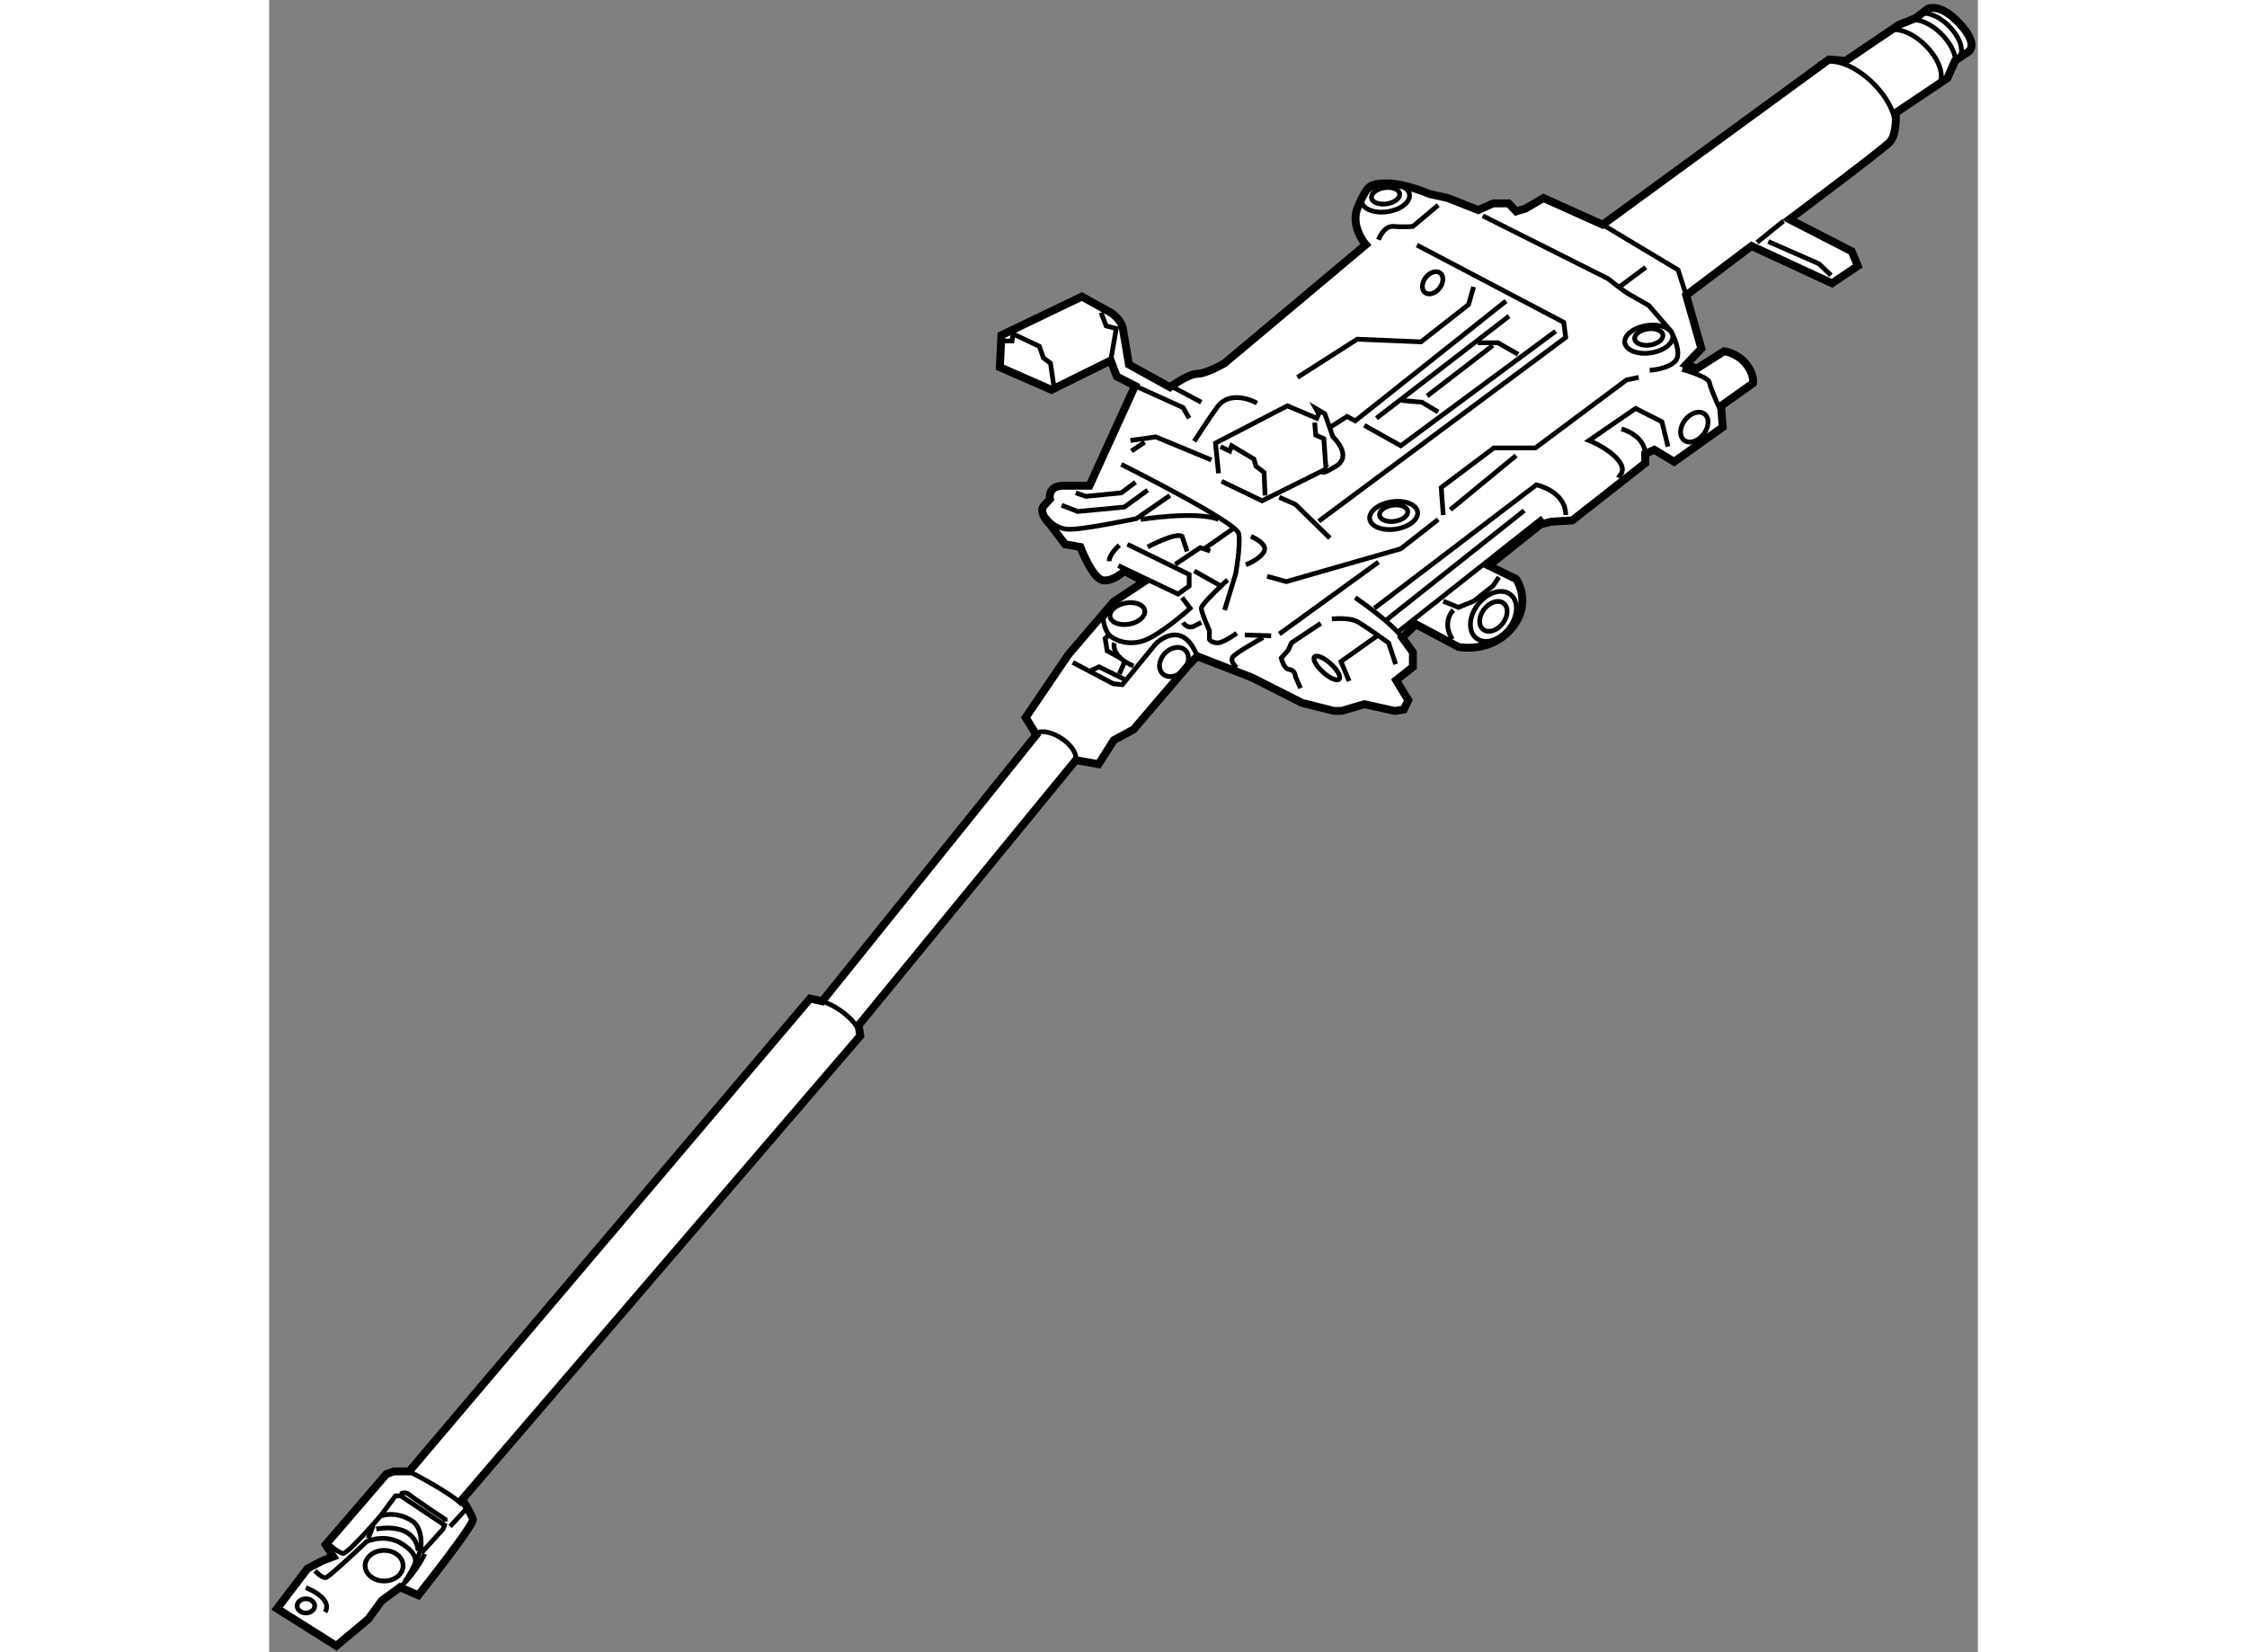 <?xml version="1.0" encoding="utf-8"?>
<!-- Generator: Adobe Illustrator 15.1.0, SVG Export Plug-In . SVG Version: 6.00 Build 0)  -->
<!DOCTYPE svg PUBLIC "-//W3C//DTD SVG 1.1//EN" "http://www.w3.org/Graphics/SVG/1.1/DTD/svg11.dtd">
<svg version="1.1" xmlns="http://www.w3.org/2000/svg" xmlns:xlink="http://www.w3.org/1999/xlink" x="0px" y="0px" width="244.8px"
	 height="180px" viewBox="20.393 71.792 108.125 104.551" enable-background="new 0 0 244.8 180" xml:space="preserve">
	
<rect x="20.393" y="71.792" width="108.125" height="104.551" fill="#808080" stroke="none"/>
	
<g><path fill="#FFFFFF" stroke="#000000" stroke-width="0.5" d="M104.777,86.008l14.318-10.451l1.057,0.083l3.363-2.275l1.059-0.421
			l0.768-0.59c0,0,0.77-0.421,2.018,0.927c1.25,1.349,0.578,1.771,0.578,1.771l-0.867,0.589l-0.48,1.097l-3.266,2.191
			c0,0,0.096,1.348-0.383,1.854c-0.482,0.506-6.344,4.889-6.344,4.889l3.939,2.023l0.385,0.927l-1.633,1.097l-5.094-2.36
			l-4.133,3.118l0.961,3.373l-0.961,1.01l0.674,0.254l1.729-1.098c0,0,0.77,0.086,1.346,0.76s0.482,1.266,0.482,1.266l-2.02,1.432
			l0.098,1.35l-3.074,2.189l-1.25-0.758l-0.578,0.254v0.588l-4.613,3.625l-1.344,0.084l-0.672,0.17l-3.27,2.611l1.73,0.844
			c0,0,1.059,1.518-0.289,3.119c-1.344,1.602-3.363,1.18-3.363,1.18l-2.689-1.434l-0.865,0.844l0.674,0.928v0.926l-1.057,0.844
			l0.768,1.264l-0.287,0.59l-0.578,0.086l-1.152-0.254l-0.768-0.17l-1.443,0.424h-0.479l-2.02-0.508l-3.17-1.602l-3.459-1.348
			l-0.578,0.59l-3.457,4.045l-1.25,0.676l-0.961,1.518l-1.441-0.254l-13.741,16.773l0.097,0.674L32.615,166.67
			c0,0,0.577,0.926,0.673,1.264c0.097,0.336-3.459,4.805-3.459,4.805l-1.153-0.506l-1.152,0.842l-0.865,1.18l-2.019,1.688
			l-3.747-2.361l1.922-2.527l0.961-0.508l0.673-0.252l-0.481-0.758l3.844-4.467l0.48-0.17h0.961l25.367-29.92l0.77,0.168
			l13.549-16.857l-0.674-1.096l2.691-3.963l2.883-3.369l1.922-1.266l-1.249-0.674c0,0-0.673,0.674-1.345,0.59
			c-0.674-0.084-1.441-2.107-1.441-2.107l-0.962-0.168l-0.96-1.264c0,0-0.77-0.76-0.385-1.18c0.385-0.422,0.385-0.422,0.385-0.422
			s-0.193-0.844,0.865-0.844c1.057,0,1.633,0,1.633,0l2.883-6.32l-1.153-0.592l-0.384-1.01l-3.748,1.854l-3.268-1.432l0.097-2.023
			l5.093-2.445l1.826,1.011c0,0,0.672,0.422,0.768,1.012c0.097,0.59,0.385,2.275,0.385,2.275l2.594,1.434
			c0,0,1.152-0.844,1.73-0.844c0.576,0,1.729-0.674,1.729-0.674l8.938-7.501c0,0-1.059-1.18-0.48-2.443
			c0.576-1.265,0.672-1.434,1.824-1.434c1.154,0,2.691,0.674,2.691,0.674l1.154,0.254l1.92,0.759l0.961-0.423h0.961l0.48,0.507
			l0.578-0.17l1.152-0.673L104.777,86.008z"></path><path fill="none" stroke="#000000" stroke-width="0.3" d="M68.864,118.262c0.291-0.314,1.08-0.172,1.76,0.316
			c0.681,0.486,0.995,1.137,0.702,1.449"></path><path fill="none" stroke="#000000" stroke-width="0.3" d="M54.494,135.209c0.291-0.313,1.238-0.059,2.113,0.57
			c0.875,0.627,1.348,1.389,1.057,1.703"></path><path fill="none" stroke="#000000" stroke-width="0.3" d="M118.443,75.878c0.799-0.563,2.439,0.064,3.662,1.402
			c1.221,1.336,1.563,2.876,0.764,3.439"></path><path fill="none" stroke="#000000" stroke-width="0.3" d="M122.738,73.818c0.57-0.402,1.742,0.046,2.613,1.001
			c0.873,0.954,1.119,2.055,0.549,2.457"></path><path fill="none" stroke="#000000" stroke-width="0.3" d="M124,73.178c0.512-0.358,1.559,0.042,2.338,0.896
			c0.781,0.854,1,1.836,0.488,2.195"></path><path fill="none" stroke="#000000" stroke-width="0.3" d="M124.701,72.75c0.459-0.321,1.396,0.038,2.096,0.802
			c0.699,0.765,0.895,1.646,0.438,1.969"></path><line fill="none" stroke="#000000" stroke-width="0.3" x1="116.215" y1="85.784" x2="114.547" y2="87.131"></line><polyline fill="none" stroke="#000000" stroke-width="0.3" points="115.254,87.075 118.457,88.48 119.225,89.211 		"></polyline><path fill="none" stroke="#000000" stroke-width="0.3" d="M97.188,85.446l7.943,3.989c0,0,0.896,0.73,1.283,0.956
			c0.383,0.225,1.279,0.73,1.279,0.73l1.41,1.629c0,0,0.768,1.404,0.256,1.912c-0.512,0.506-1.602,0.561-1.602,0.561"></path><polyline fill="none" stroke="#000000" stroke-width="0.3" points="104.777,86.008 109.551,88.875 110.063,90.475 		"></polyline><path fill="none" stroke="#000000" stroke-width="0.3" d="M74.318,101.18c0,0,7.303,3.652,7.432,4.383
			c0.127,0.729-0.193,2.529-0.193,2.529l-0.705,2.303"></path><path fill="none" stroke="#000000" stroke-width="0.3" d="M90.59,86.963c0,0,0.32-0.899,0.961-0.843c0.641,0.056,1.217,0,1.217,0
			l1.602-1.35"></path><polyline fill="none" stroke="#000000" stroke-width="0.3" points="93.023,87.3 102.313,92.189 102.439,93.145 86.811,104.775 		
			"></polyline><polyline fill="none" stroke="#000000" stroke-width="0.3" points="94.689,104.383 94.561,102.641 97.893,100.137 100.52,100.137 
			106.283,95.836 107.053,95.672 		"></polyline><polyline fill="none" stroke="#000000" stroke-width="0.3" points="83.543,108.26 84.76,108.596 92,106.518 94.369,104.664 		"></polyline><line fill="none" stroke="#000000" stroke-width="0.3" x1="91.871" y1="111.742" x2="100.967" y2="104.551"></line><path fill="none" stroke="#000000" stroke-width="0.3" d="M105.771,102.023c0.064-0.168,0.578-0.451-0.064-1.182
			c-0.641-0.73-1.793-1.178-1.793-1.178l2.947-2.025l1.666,0.844l0.383,1.572"></path><path fill="none" stroke="#000000" stroke-width="0.3" d="M109.809,95.168c0,0,1.664,0.447,1.729,0.842
			c0.064,0.393,0.641,1.629,0.641,1.629"></path><path fill="none" stroke="#000000" stroke-width="0.3" d="M90.334,110.281l10.25-7.809c0,0,1.855,0.393,1.855,1.91"></path><polyline fill="none" stroke="#000000" stroke-width="0.3" points="94.689,109.834 95.652,110.227 96.611,109.834 97.828,108.877 
			98.213,108.316 		"></polyline><line fill="none" stroke="#000000" stroke-width="0.3" x1="105.771" y1="89.998" x2="107.502" y2="88.706"></line><polyline fill="none" stroke="#000000" stroke-width="0.3" points="87.451,98.877 88.604,98.146 89.117,98.426 98.662,90.84 		"></polyline><line fill="none" stroke="#000000" stroke-width="0.3" x1="84.313" y1="111.912" x2="90.59" y2="107.361"></line><line fill="none" stroke="#000000" stroke-width="0.3" x1="95.139" y1="104.045" x2="99.301" y2="100.617"></line><polyline fill="none" stroke="#000000" stroke-width="0.3" points="89.693,98.707 92,100 101.801,92.752 		"></polyline><line fill="none" stroke="#000000" stroke-width="0.3" x1="90.461" y1="98.258" x2="98.854" y2="91.795"></line><polyline fill="none" stroke="#000000" stroke-width="0.3" points="96.867,93.482 98.148,93.482 99.43,94.213 		"></polyline><polyline fill="none" stroke="#000000" stroke-width="0.3" points="92.063,97.133 93.344,97.246 94.369,97.863 		"></polyline><line fill="none" stroke="#000000" stroke-width="0.3" x1="93.666" y1="96.854" x2="97.828" y2="93.65"></line><path fill="none" stroke="#000000" stroke-width="0.3" d="M89.117,109.609c0,0,2.496,1.684,3.139,2.752"></path><path fill="none" stroke="#000000" stroke-width="0.3" d="M95.33,110.395c0,0-0.77,0.732-0.064,1.854"></path><polyline fill="none" stroke="#000000" stroke-width="0.3" points="74.703,106.236 78.611,108.146 78.611,108.877 77.906,109.383 
			74.127,107.584 		"></polyline><path fill="none" stroke="#000000" stroke-width="0.3" d="M69.578,104.494c0,0,0.447,0.73,1.346,0.787
			c0.896,0.057,4.355-0.674,4.355-0.674l2.113-1.461"></path><polyline fill="none" stroke="#000000" stroke-width="0.3" points="70.539,103.764 71.564,104.158 74.511,103.877 75.984,102.809 
					"></polyline><polyline fill="none" stroke="#000000" stroke-width="0.3" points="71.437,102.979 72.076,103.201 74.318,102.979 75.215,102.303 
					"></polyline><line fill="none" stroke="#000000" stroke-width="0.3" x1="74.959" y1="100.338" x2="75.792" y2="99.775"></line><polyline fill="none" stroke="#000000" stroke-width="0.3" points="74.895,99.664 76.497,99.438 80.02,100.898 		"></polyline><path fill="none" stroke="#000000" stroke-width="0.3" d="M80.469,101.742l-0.193-1.912l4.549-2.357l1.857,0.785l0.129-0.281
			l-0.191-0.338l0.576,0.338l0.512,1.461c0,0,1.281,1.18,0.193,1.854c-1.09,0.676-0.834,0.281-0.834,0.281l-3.844,1.912
			l-2.563-1.238"></path><polyline fill="none" stroke="#000000" stroke-width="0.3" points="84.313,103.258 85.336,103.709 87.516,105.844 		"></polyline><polyline fill="none" stroke="#000000" stroke-width="0.3" points="96.611,89.941 96.291,91.064 93.281,93.426 89.244,93.256 
			85.465,95.672 		"></polyline><path fill="none" stroke="#000000" stroke-width="0.3" d="M74.191,106.291c0,0-0.641,0.563-0.641,1.014"></path><polyline fill="none" stroke="#000000" stroke-width="0.3" points="66.887,93.369 67.4,93.369 67.463,92.92 69.13,93.707 
			69.386,94.438 69.834,94.773 70.091,96.516 		"></polyline><polyline fill="none" stroke="#000000" stroke-width="0.3" points="73.037,91.572 73.358,92.414 73.998,92.582 73.646,94.605 		
			"></polyline><path fill="none" stroke="#000000" stroke-width="0.3" d="M78.932,99.719c0,0,0.896-1.406,1.473-2.191
			c0.576-0.787,1.664-0.674,2.498-0.225"></path><polyline fill="none" stroke="#000000" stroke-width="0.3" points="75.184,96.207 78.227,97.584 78.611,98.258 		"></polyline><line fill="none" stroke="#000000" stroke-width="0.3" x1="77.586" y1="96.291" x2="79.379" y2="97.246"></line><path fill="none" stroke="#000000" stroke-width="0.3" d="M86.939,111.238l-1.857,1.234l-0.193,0.451l-0.449,0.506
			c0,0,0.129,0.674,0.512,0.73c0.385,0.057,0.385,0.449,0.385,0.449l0.32,0.73"></path><polyline fill="none" stroke="#000000" stroke-width="0.3" points="90.59,111.969 88.219,113.654 88.732,114.889 		"></polyline><line fill="none" stroke="#000000" stroke-width="0.3" x1="99.814" y1="104.1" x2="91.102" y2="111.012"></line><path fill="none" stroke="#000000" stroke-width="0.3" d="M105.965,98.932c0,0,1.473,0.393,1.504,1.574"></path><path fill="none" stroke="#000000" stroke-width="0.3" d="M71.244,113.709l2.562,1.35l0.577,0.057l2.114-2.586
			c0,0,1.665-1.686,2.626,0.787"></path><path fill="none" stroke="#000000" stroke-width="0.3" d="M78.162,109.609l0.514,0.672c0,0-1.283,1.182-2.499,1.855
			c-1.218,0.674-2.306,0.168-2.626-0.168c-0.32-0.338-0.385-1.012-0.385-1.012l0.672-1.096"></path><path fill="none" stroke="#000000" stroke-width="0.3" d="M73.871,112.473c0,0-0.257,0.844,1.217,1.463"></path><polyline fill="none" stroke="#000000" stroke-width="0.3" points="73.551,111.969 73.293,112.193 73.422,112.98 74.254,113.43 		
			"></polyline><polyline fill="none" stroke="#000000" stroke-width="0.3" points="72.396,114.217 72.909,113.99 74.511,114.777 		"></polyline><line fill="none" stroke="#000000" stroke-width="0.3" x1="74.511" y1="113.709" x2="74.191" y2="114.441"></line><line fill="none" stroke="#000000" stroke-width="0.3" x1="78.932" y1="107.922" x2="80.725" y2="108.934"></line><path fill="none" stroke="#000000" stroke-width="0.3" d="M81.045,108.484c0,0-1.666,1.518-1.666,1.797
			c0,0.281,0.512,1.406,0.512,1.406v0.561c0,0,0.064,0.17,0.449,0.225c0.385,0.057,1.281-0.617,1.281-0.617"></path><path fill="none" stroke="#000000" stroke-width="0.3" d="M81.621,114.047c0,0-0.447-0.393-0.256-0.676
			c0.191-0.279,1.922-1.234,1.922-1.234"></path><line fill="none" stroke="#000000" stroke-width="0.3" x1="82.133" y1="111.969" x2="83.799" y2="112.025"></line><path fill="none" stroke="#000000" stroke-width="0.3" d="M75.535,104.664c0,0,3.523-0.564,4.934,0"></path><path fill="none" stroke="#000000" stroke-width="0.3" d="M75.984,106.404c0,0,1.793-0.953,2.178-0.672l0.32,0.953"></path><path fill="none" stroke="#000000" stroke-width="0.3" d="M78.227,111.182c0,0,0.256,0.449,0.705,0.225
			c0.447-0.225,0.447-0.225,0.447-0.225"></path><polyline fill="none" stroke="#000000" stroke-width="0.3" points="80.598,100.055 81.174,100.338 81.301,100 82.711,100.842 
			82.838,101.291 83.352,101.686 83.414,103.146 		"></polyline><path fill="none" stroke="#000000" stroke-width="0.3" d="M86.553,98.537c0.066,0.789,0.066,0.789,0.066,0.789l0.512,0.223
			l0.127,1.799"></path><path fill="none" stroke="#000000" stroke-width="0.3" d="M82.518,105.732c0,0,1.09,0.447,0.834,0.953s-1.154,0.844-1.154,0.844"></path><path fill="none" stroke="#000000" stroke-width="0.3" d="M87.643,110.957c0,0,1.09-0.113,1.602,0.17
			c0.512,0.279,1.986,1.346,1.986,1.346l0.447,1.35"></path><path fill="none" stroke="#000000" stroke-width="0.3" d="M75.789,110.377c0.105,0.359-0.297,0.762-0.896,0.896
			s-1.171-0.051-1.275-0.41c-0.105-0.361,0.296-0.762,0.896-0.896C75.113,109.832,75.685,110.018,75.789,110.377z"></path><path fill="none" stroke="#000000" stroke-width="0.3" d="M78.365,114.055c-0.316,0.467-0.893,0.68-1.288,0.473
			s-0.46-0.752-0.144-1.219s0.893-0.678,1.289-0.473C78.617,113.043,78.682,113.586,78.365,114.055z"></path><path fill="none" stroke="#000000" stroke-width="0.3" d="M93.059,104.146c0.107,0.471-0.48,0.973-1.314,1.117
			c-0.832,0.146-1.594-0.117-1.701-0.59c-0.105-0.473,0.48-0.971,1.314-1.117C92.189,103.412,92.951,103.676,93.059,104.146z"></path><path fill="none" stroke="#000000" stroke-width="0.3" d="M92.439,104.115c0.061,0.277-0.285,0.572-0.775,0.658
			c-0.488,0.086-0.938-0.07-1-0.35c-0.064-0.277,0.283-0.572,0.771-0.656C91.928,103.682,92.375,103.838,92.439,104.115z"></path><path fill="none" stroke="#000000" stroke-width="0.3" d="M109.201,92.994c0.107,0.471-0.48,0.971-1.314,1.117
			c-0.832,0.145-1.594-0.119-1.701-0.592c-0.107-0.471,0.482-0.971,1.314-1.117S109.096,92.521,109.201,92.994z"></path><path fill="none" stroke="#000000" stroke-width="0.3" d="M108.582,92.961c0.063,0.279-0.283,0.572-0.773,0.658
			s-0.939-0.07-1.002-0.348c-0.064-0.277,0.283-0.572,0.773-0.656C108.07,92.527,108.518,92.684,108.582,92.961z"></path><path fill="none" stroke="#000000" stroke-width="0.3" d="M92.547,84.059c0.107,0.472-0.482,0.973-1.314,1.117
			c-0.832,0.146-1.594-0.118-1.701-0.591c-0.107-0.471,0.48-0.971,1.314-1.116C91.678,83.323,92.439,83.587,92.547,84.059z"></path><path fill="none" stroke="#000000" stroke-width="0.3" d="M91.926,84.027c0.064,0.278-0.283,0.573-0.773,0.658
			c-0.49,0.086-0.938-0.07-1.002-0.348c-0.063-0.278,0.283-0.572,0.773-0.658C91.416,83.594,91.863,83.749,91.926,84.027z"></path><path fill="none" stroke="#000000" stroke-width="0.3" d="M111.252,99.139c-0.301,0.492-0.85,0.748-1.223,0.57
			c-0.373-0.176-0.432-0.717-0.129-1.209c0.301-0.492,0.85-0.748,1.223-0.57C111.498,98.105,111.555,98.646,111.252,99.139z"></path><path fill="none" stroke="#000000" stroke-width="0.3" d="M98.539,111.115c-0.301,0.492-0.85,0.748-1.223,0.572
			s-0.432-0.719-0.131-1.209c0.303-0.492,0.85-0.75,1.225-0.572C98.783,110.082,98.842,110.623,98.539,111.115z"></path><path fill="none" stroke="#000000" stroke-width="0.3" d="M98.994,111.33c-0.506,0.822-1.42,1.25-2.045,0.955
			s-0.723-1.201-0.217-2.021c0.504-0.824,1.418-1.25,2.043-0.955C99.4,109.602,99.498,110.508,98.994,111.33z"></path><path fill="none" stroke="#000000" stroke-width="0.3" d="M94.521,89.926c-0.223,0.367-0.633,0.556-0.91,0.425
			c-0.281-0.132-0.324-0.535-0.1-0.901s0.635-0.556,0.912-0.425C94.703,89.157,94.748,89.561,94.521,89.926z"></path><path fill="none" stroke="#000000" stroke-width="0.3" d="M87.605,113.83c0.424,0.396,0.641,0.82,0.486,0.947
			c-0.154,0.129-0.625-0.09-1.047-0.486c-0.426-0.395-0.643-0.82-0.488-0.947C86.713,113.217,87.182,113.434,87.605,113.83z"></path><polyline fill="none" stroke="#000000" stroke-width="0.3" points="77.73,107.502 79.314,106.447 79.939,106.658 		"></polyline><line fill="none" stroke="#000000" stroke-width="0.3" x1="79.604" y1="106.49" x2="81.477" y2="105.184"></line><ellipse fill="none" stroke="#000000" stroke-width="0.3" cx="27.668" cy="170.869" rx="1.201" ry="0.969"></ellipse><ellipse fill="none" stroke="#000000" stroke-width="0.3" cx="22.719" cy="173.412" rx="0.557" ry="0.449"></ellipse><path fill="none" stroke="#000000" stroke-width="0.3" d="M27.427,167.736l0.962-1.291h0.319l2.787,1.854l-0.097,0.252
			l-1.249,1.377l-0.161-0.141c0,0,0.193-1.293-0.576-1.77C28.324,167.344,27.427,167.736,27.427,167.736z"></path><path fill="none" stroke="#000000" stroke-width="0.3" d="M24.127,169.48c0,0,0.642,0.561,0.93,0.615
			c0.288,0.057,2.37-2.359,2.37-2.359"></path><path fill="none" stroke="#000000" stroke-width="0.3" d="M29.957,169.928c0,0-0.384,1.125-0.992,1.967"></path><path fill="none" stroke="#000000" stroke-width="0.3" d="M23.295,171.193c0,0,0.449,0.504,0.705,0.42s2.563-2.275,2.563-2.275
			s1.184-0.543,2.273,0.17c1.25,0.814,0.736,1.402,0.576,1.74"></path><path fill="none" stroke="#000000" stroke-width="0.3" d="M30.246,170.125c0,0-0.577,1.207-1.57,2.107"></path><path fill="none" stroke="#000000" stroke-width="0.3" d="M22.719,172.26c0,0,1.729,0.646,1.217,1.545"></path><path fill="none" stroke="#000000" stroke-width="0.3" d="M27.17,168.551c0,0,2.403-0.533,2.659,1.377"></path><line fill="none" stroke="#000000" stroke-width="0.3" x1="26.979" y1="168.326" x2="26.658" y2="169.141"></line><path fill="none" stroke="#000000" stroke-width="0.3" d="M28.708,166.332c0,0,0.288-0.197,0.576,0.057
			c0.289,0.252,2.243,1.545,2.243,1.545v0.141"></path><path fill="none" stroke="#000000" stroke-width="0.3" d="M29.349,164.957c0,0,2.435,1.234,3.267,2.049"></path><line fill="none" stroke="#000000" stroke-width="0.3" x1="31.847" y1="168.383" x2="32.904" y2="167.23"></line></g>


</svg>